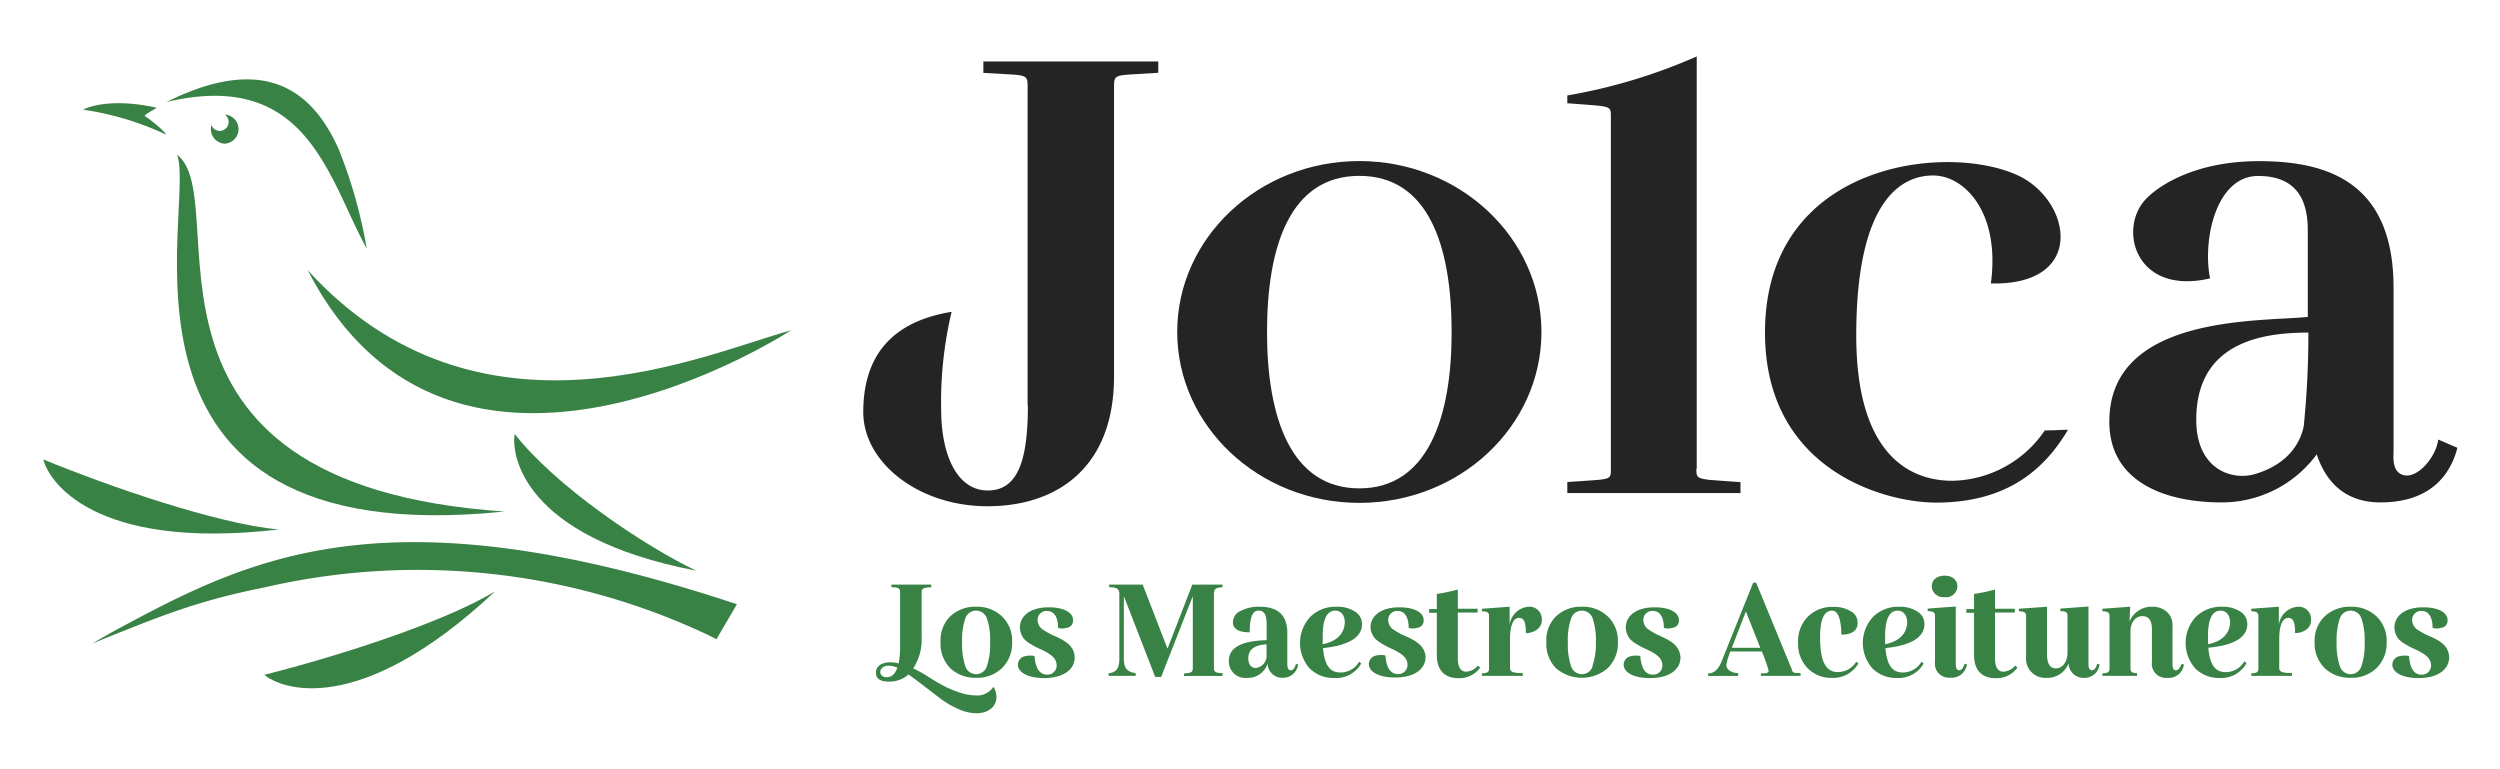 <svg id="Capa_1" data-name="Capa 1" xmlns="http://www.w3.org/2000/svg" viewBox="0 0 260 80"><defs><style>.cls-1{fill:#242424;}.cls-2,.cls-3{fill:#398245;}.cls-2{fill-rule:evenodd;}</style></defs><path class="cls-1" d="M176.42,48.74c0,.87.05,1,1.3,1.16.49.05,3.29.24,3.29.24v1.14H163V50.13s2.79-.18,3.28-.23c1.25-.13,1.25-.29,1.25-1.16V12.15c0-.83,0-1-1.22-1.15-.5-.06-3.31-.26-3.31-.26V9.93a57.49,57.49,0,0,0,13.46-4.06V48.74"/><path class="cls-1" d="M106.87,42.21c0-8.12,0-33.07,0-33.07,0-1.11,0-1.28-1.6-1.39l-3-.17V6.39h18.19V7.57l-3,.18c-1.6.11-1.6.28-1.6,1.39v30c0,9.56-6,13.51-13.16,13.51s-12.92-4.54-12.92-9.79c0-6.7,3.89-9.57,9.19-10.43a40.21,40.21,0,0,0-1.09,10.12c0,4.89,1.71,8.46,4.85,8.46s4.17-3.15,4.17-8.83"/><path class="cls-1" d="M160.31,34.52c0,9.82-8.48,17.78-18.94,17.78s-18.94-8-18.94-17.78,8.48-17.77,18.94-17.77,18.94,8,18.94,17.77M141.37,18.29c-7.18,0-9.6,7.28-9.6,16.25s2.53,16.25,9.6,16.25,9.6-7.27,9.6-16.25-2.41-16.25-9.6-16.25"/><path class="cls-1" d="M203.05,50c-2.71,0-10-.92-10-15.11s4.77-16.64,8-16.64,7,3.81,6,11.23c9.95.23,8.4-8.58,2.87-11.21-7.29-3.46-26.36-1.47-26.36,16.31,0,14.24,12.34,17.69,17.8,17.69,7.65,0,11.42-3.72,13.71-7.57-1,0-1.08.06-2.41.06A11.86,11.86,0,0,1,203.05,50"/><path class="cls-1" d="M253.57,45.71c-.17,1.72-2.13,4.14-3.64,3.69-1.21-.36-1-1.93-1-2.48,0-1.72,0-13.49,0-17,0-11.08-7-13.16-14-13.16s-10.72,2.81-11.81,4c-2.86,3.1-1,10,6.73,8.19-.8-3.9.57-10.65,5-10.65s5.16,3.09,5.16,5.66c0,1.9,0,6.11,0,9-5,.51-20.64-.25-20.64,10.89,0,6.36,5.94,8.4,11.64,8.4a12.23,12.23,0,0,0,9.93-5c1.08,3.26,3.31,5,6.63,5,5.38,0,7.34-3.09,8-5.68Zm-13.5-11.16a95.55,95.55,0,0,1-.48,9.77c-.51,2.43-2.33,4.19-5.13,5-2.51.69-6.05-.64-6.05-5.65,0-8.13,6.94-9.08,11.66-9.08"/><path class="cls-2" d="M4.51,47.78c.48,2.08,5,9.54,24.48,7.29-6.45-.6-17.67-4.48-24.48-7.29"/><path class="cls-2" d="M23.53,14.92a1.51,1.51,0,0,0-.15-3,.91.91,0,0,1,.39.69.92.92,0,0,1-.86,1A.9.9,0,0,1,22,13a1.31,1.31,0,0,0-.07.53,1.52,1.52,0,0,0,1.61,1.41"/><path class="cls-2" d="M17.31,10.61c10.76-2.55,14.76,2.88,17.74,8.88,1.07,2.16,2,4.39,3.09,6.36a50.43,50.43,0,0,0-2.91-10.32c-2.67-6-7.57-10.08-17.92-4.92"/><path class="cls-2" d="M16.3,11.21c.08,0-1.42.75-1.23.87,1.2.78,2.44,2,2.14,1.89a30.52,30.52,0,0,0-8.55-2.56c-.09,0,2.42-1.38,7.64-.2"/><path class="cls-2" d="M27.49,70.18c1.62,1.39,9.69,4.71,24-8.68-5.55,3.35-16.87,6.89-24,8.68"/><path class="cls-2" d="M53.53,45.13c-.36,1.94.56,10.7,18.87,14.22-5.48-2.62-14.62-8.78-18.87-14.22"/><path class="cls-3" d="M11.69,65.72,9.57,66.93c6.79-2.72,10.7-4.4,17.94-5.84a70.73,70.73,0,0,1,46.24,5c.86.43.25.12.76.39l2.13-3.64C39.75,50.6,25.7,58.18,11.69,65.72"/><path class="cls-3" d="M18.4,16.08c2.18,5-9.94,41.65,34.06,37.12C10.8,50.37,24.61,20.72,18.4,16.08"/><path class="cls-3" d="M32,28.1c15.08,29.31,50.27,6.25,50.27,6.25C73.24,36.81,49.8,47.63,32,28.1"/><path class="cls-3" d="M146.18,66.16a6.92,6.92,0,0,1-1.24-.67,1.22,1.22,0,0,1-.57-1,.93.93,0,0,1,1-.95c.72,0,1.13.65,1.13,1.76a1.44,1.44,0,0,0,.85,0,.75.75,0,0,0,.71-.8c0-.82-1-1.34-2.53-1.34-1.89,0-3,.88-3,2.11A2,2,0,0,0,143,66.4a2.9,2.9,0,0,0,.52.42c.23.15.4.25.53.32a5.81,5.81,0,0,0,.6.29c1.11.52,1.73.94,1.73,1.72a.94.94,0,0,1-1,.95c-.76,0-1.2-.64-1.29-1.93a2.05,2.05,0,0,0-.9,0,.91.91,0,0,0-.83.87c0,.85,1.06,1.42,2.72,1.42,2.05,0,3.18-.89,3.18-2.16C148.18,67.28,147.47,66.73,146.18,66.16Zm98.29-3.06a3.78,3.78,0,0,0-2.7,1,3.5,3.5,0,0,0-1.05,2.68,3.62,3.62,0,0,0,1.05,2.71,3.77,3.77,0,0,0,2.7,1,3.71,3.71,0,0,0,2.68-1,3.59,3.59,0,0,0,1.06-2.71,3.47,3.47,0,0,0-1.06-2.68A3.72,3.72,0,0,0,244.47,63.1Zm1.11,6.2a1.17,1.17,0,0,1-2.23,0,7.06,7.06,0,0,1-.34-2.51,6.93,6.93,0,0,1,.34-2.49,1.18,1.18,0,0,1,2.23,0,6.72,6.72,0,0,1,.34,2.49A6.84,6.84,0,0,1,245.58,69.3ZM121.42,67.46l-2.58-6.66h-3.49v.27c.83,0,1.06.18,1.06.75v6.73c0,1-.34,1.37-1.12,1.48v.26h2.82V70c-.85-.1-1.23-.49-1.23-1.48V62l3.26,8.4h.62l3.29-8.4v7.52c0,.38-.19.48-.91.52v.26h4V70c-.71,0-.89-.13-.89-.52V61.82c0-.57.18-.71.89-.75V60.8H124Zm12.82,2.25c-.23,0-.36-.21-.36-.63V65.81c0-1.8-.95-2.71-2.86-2.71a4,4,0,0,0-2,.44,1.3,1.3,0,0,0-.8,1.16c0,.71.59,1.06,1.75,1.06,0-1.64.32-2.26.93-2.26s.83.48.83,1.46v1.62c-2.62.06-3.93.77-3.93,2.15a1.72,1.72,0,0,0,1.9,1.77A2.14,2.14,0,0,0,131.83,69a1.51,1.51,0,0,0,1.55,1.49A1.57,1.57,0,0,0,135,69.11l-.22-.07C134.66,69.48,134.47,69.71,134.24,69.71Zm-2.52-1.64a1.28,1.28,0,0,1-1.11,1.4c-.49,0-.79-.38-.79-1,0-.9.63-1.39,1.9-1.46Zm9.93-3.14a1.51,1.51,0,0,0-.75-1.34A3.36,3.36,0,0,0,139,63.1a3.72,3.72,0,0,0-2.73,1.05,4,4,0,0,0-.07,5.36,3.48,3.48,0,0,0,2.54,1A3,3,0,0,0,141.57,69l-.22-.18a2.24,2.24,0,0,1-1.94,1.12c-1.11,0-1.65-.75-1.82-2.54C140.34,67.13,141.65,66.22,141.65,64.93ZM137.56,67c0-.17,0-.44,0-.81,0-1.79.43-2.68,1.3-2.68.67,0,1,.54,1,1.25C139.81,65.83,139.11,66.69,137.56,67Zm64.68-4.89A1.18,1.18,0,0,0,203.57,61c0-.69-.53-1.13-1.33-1.13s-1.34.44-1.34,1.13A1.19,1.19,0,0,0,202.24,62.1ZM101.43,72.32A5.28,5.28,0,0,1,99.74,72a11.32,11.32,0,0,1-1.56-.65c-.43-.24-1-.55-1.69-1s-1.19-.67-1.51-.84a5.54,5.54,0,0,0,.87-3.31V61.58c0-.38.21-.47,1-.51V60.8H92.71v.27c.72,0,.9.13.9.51v5.6A8.71,8.71,0,0,1,93.46,69a3.2,3.2,0,0,0-.87-.12c-.9,0-1.49.4-1.49,1.07s.49.94,1.38.94a3,3,0,0,0,2-.74c.36.24.89.64,1.61,1.19s1.31,1,1.8,1.38a9.48,9.48,0,0,0,1.74,1,4.65,4.65,0,0,0,1.89.46c1.28,0,2.11-.69,2.11-1.7a1.9,1.9,0,0,0-.32-1.05A2,2,0,0,1,101.43,72.32Zm-9.21-1.89c-.43,0-.67-.23-.67-.55s.32-.65.84-.65a2.31,2.31,0,0,1,.93.21C93.1,70.1,92.73,70.43,92.22,70.43Zm160.45-4.27a6.92,6.92,0,0,1-1.24-.67,1.22,1.22,0,0,1-.57-1,.93.93,0,0,1,1-.95c.72,0,1.13.65,1.13,1.76a1.44,1.44,0,0,0,.85,0,.75.75,0,0,0,.71-.8c0-.82-1-1.34-2.53-1.34-1.9,0-3,.88-3,2.11a2,2,0,0,0,.43,1.19,3.16,3.16,0,0,0,.51.42l.54.32a5.81,5.81,0,0,0,.6.29c1.11.52,1.73.94,1.73,1.72a.94.94,0,0,1-1,.95c-.76,0-1.2-.64-1.29-1.93a2.05,2.05,0,0,0-.9,0,.92.92,0,0,0-.84.87c0,.85,1.07,1.42,2.73,1.42,2,0,3.18-.89,3.18-2.16C254.67,67.28,254,66.73,252.67,66.16Zm-142.95,0a6.92,6.92,0,0,1-1.24-.67,1.22,1.22,0,0,1-.57-1,.93.93,0,0,1,1-.95c.72,0,1.13.65,1.13,1.76a1.44,1.44,0,0,0,.85,0,.75.75,0,0,0,.71-.8c0-.82-1-1.34-2.53-1.34-1.9,0-3,.88-3,2.11a2,2,0,0,0,.44,1.19,3.16,3.16,0,0,0,.51.42l.53.32c.13.07.33.17.61.29,1.11.52,1.73.94,1.73,1.72a.94.94,0,0,1-1,.95c-.76,0-1.2-.64-1.3-1.93a2,2,0,0,0-.89,0,.92.92,0,0,0-.84.87c0,.85,1.06,1.42,2.73,1.42,2,0,3.18-.89,3.18-2.16C111.72,67.28,111,66.73,109.72,66.16Zm-8.2-3.06a3.78,3.78,0,0,0-2.7,1,3.5,3.5,0,0,0-1,2.68,3.62,3.62,0,0,0,1,2.71,3.77,3.77,0,0,0,2.7,1,3.71,3.71,0,0,0,2.68-1,3.59,3.59,0,0,0,1.06-2.71,3.47,3.47,0,0,0-1.06-2.68A3.72,3.72,0,0,0,101.52,63.1Zm1.11,6.2a1.17,1.17,0,0,1-2.23,0,7.06,7.06,0,0,1-.34-2.51,6.93,6.93,0,0,1,.34-2.49,1.18,1.18,0,0,1,2.23,0,6.72,6.72,0,0,1,.34,2.49A6.84,6.84,0,0,1,102.63,69.3Zm114.93.41c-.23,0-.36-.21-.36-.63v-6l-2.92.21v.27c.58,0,.74.14.74.49v3.81c0,1.06-.58,1.65-1.2,1.65s-.93-.48-.93-1.48V63.1l-2.92.21v.27c.57,0,.74.14.74.49v4.3a2,2,0,0,0,2.12,2.13,2.35,2.35,0,0,0,2.3-1.52,1.55,1.55,0,0,0,1.57,1.52,1.59,1.59,0,0,0,1.66-1.39l-.25-.09C218,69.48,217.79,69.71,217.56,69.71Zm-13.8,0c-.23,0-.36-.21-.36-.63v-6l-2.92.21v.27c.58,0,.76.14.76.49v4.77a1.46,1.46,0,0,0,1.58,1.66,1.6,1.6,0,0,0,1.74-1.39l-.24-.07C204.17,69.48,204,69.71,203.76,69.71Zm-3.62-4.78a1.51,1.51,0,0,0-.75-1.34,3.36,3.36,0,0,0-1.86-.49,3.72,3.72,0,0,0-2.73,1.05,4,4,0,0,0-.07,5.36,3.48,3.48,0,0,0,2.54,1A3,3,0,0,0,200.06,69l-.22-.18a2.24,2.24,0,0,1-1.94,1.12c-1.11,0-1.65-.75-1.82-2.54C198.83,67.13,200.14,66.22,200.14,64.93ZM196.05,67c0-.17,0-.44,0-.81,0-1.79.43-2.68,1.3-2.68.67,0,1,.54,1,1.25C198.3,65.83,197.6,66.69,196.05,67Zm-4.9,2.9c-1.27,0-1.86-1.1-1.86-3.63q0-2.76,1.23-2.76c.39,0,.65.3.81.92A6.65,6.65,0,0,1,191.5,66c1.13,0,1.69-.43,1.69-1.23a1.32,1.32,0,0,0-.73-1.21,3.25,3.25,0,0,0-1.77-.44A3.56,3.56,0,0,0,188,64.15a3.65,3.65,0,0,0-1,2.71,3.6,3.6,0,0,0,1,2.64,3.42,3.42,0,0,0,2.53,1A3,3,0,0,0,193.27,69l-.22-.18A2.22,2.22,0,0,1,191.15,69.89Zm35.15-.18c-.23,0-.36-.21-.36-.63V65.17a1.9,1.9,0,0,0-.61-1.56,2.26,2.26,0,0,0-1.48-.51,2.47,2.47,0,0,0-2.38,1.55l.07-1.55-2.89.21v.27c.56,0,.74.14.74.49v5.44c0,.39-.14.48-.74.52v.26h3.6V70c-.54,0-.68-.13-.68-.52V65.67c0-1,.57-1.59,1.23-1.59s1,.43,1,1.37v3.39a1.47,1.47,0,0,0,1.59,1.66,1.6,1.6,0,0,0,1.74-1.39l-.23-.07C226.71,69.48,226.51,69.71,226.3,69.71Zm-73.79.14c-.6,0-.9-.48-.9-1.41V63.7h2.06v-.39h-2.06v-2a17.29,17.29,0,0,1-2.18.46v1.57h-.8v.39h.8v4.37c0,1.72.91,2.43,2.25,2.43a2.65,2.65,0,0,0,2.26-1.1l-.23-.22A1.67,1.67,0,0,1,152.51,69.85Zm55.87,0c-.6,0-.9-.48-.9-1.41V63.7h2.06v-.39h-2.06v-2a17.29,17.29,0,0,1-2.18.46v1.57h-.8v.39h.8v4.37c0,1.72.91,2.43,2.25,2.43a2.65,2.65,0,0,0,2.26-1.1l-.22-.22A1.71,1.71,0,0,1,208.38,69.85Zm-22-.17-3.74-9.09h-.31l-3.24,8.08c-.34.91-.82,1.36-1.45,1.36v.26h3.13V70c-.67,0-1.23-.35-1.23-.85a6.8,6.8,0,0,1,.42-1.4h3.27a16.53,16.53,0,0,1,.71,2c0,.27-.31.28-.81.28v.26h4.13V70C186.65,70,186.47,70,186.34,69.68Zm-6.27-2.32,1.46-3.78,1.5,3.78ZM239,63.1a2.15,2.15,0,0,0-2,1.89L237,63.1l-2.87.21v.27c.55,0,.74.14.74.49v5.44c0,.39-.14.48-.74.52v.26h4.24V70c-1,0-1.33-.14-1.33-.52v-3c0-1.52.38-2.22.94-2.22s.71.54.71,1.58a2,2,0,0,0,1.15-.35,1.21,1.21,0,0,0,.51-1.1A1.28,1.28,0,0,0,239,63.1Zm-80,0A2.15,2.15,0,0,0,157,65L157,63.1l-2.88.21v.27c.56,0,.74.14.74.49v5.44c0,.39-.14.48-.74.52v.26h4.25V70c-1.05,0-1.33-.14-1.33-.52v-3c0-1.52.38-2.22.94-2.22s.71.54.71,1.58a1.92,1.92,0,0,0,1.14-.35,1.22,1.22,0,0,0,.52-1.1A1.28,1.28,0,0,0,159,63.1Zm5.51,0a3.77,3.77,0,0,0-2.69,1,3.5,3.5,0,0,0-1,2.68,3.62,3.62,0,0,0,1,2.71,4.12,4.12,0,0,0,5.38,0,3.59,3.59,0,0,0,1.06-2.71,3.47,3.47,0,0,0-1.06-2.68A3.74,3.74,0,0,0,164.48,63.1Zm1.12,6.2a1.17,1.17,0,0,1-2.23,0,6.84,6.84,0,0,1-.34-2.51,6.72,6.72,0,0,1,.34-2.49,1.18,1.18,0,0,1,2.23,0,6.93,6.93,0,0,1,.34,2.49A7.06,7.06,0,0,1,165.6,69.3Zm7.09-3.14a6.59,6.59,0,0,1-1.24-.67,1.19,1.19,0,0,1-.57-1,.92.92,0,0,1,1-.95c.73,0,1.13.65,1.13,1.76a1.47,1.47,0,0,0,.86,0,.75.75,0,0,0,.71-.8c0-.82-1-1.34-2.53-1.34-1.9,0-3,.88-3,2.11a2,2,0,0,0,.44,1.19,2.76,2.76,0,0,0,.51.42l.53.32c.13.07.32.17.6.29,1.12.52,1.73.94,1.73,1.72a.94.94,0,0,1-1,.95c-.77,0-1.2-.64-1.3-1.93a2,2,0,0,0-.89,0,.92.92,0,0,0-.84.87c0,.85,1.06,1.42,2.72,1.42,2.06,0,3.19-.89,3.19-2.16C174.69,67.28,174,66.73,172.69,66.16Zm61-1.23a1.51,1.51,0,0,0-.75-1.34,3.36,3.36,0,0,0-1.86-.49,3.75,3.75,0,0,0-2.74,1.05,4,4,0,0,0-.07,5.36,3.49,3.49,0,0,0,2.54,1,3,3,0,0,0,2.8-1.55l-.23-.18a2.23,2.23,0,0,1-1.94,1.12c-1.1,0-1.64-.75-1.81-2.54C232.41,67.13,233.72,66.22,233.72,64.93ZM229.63,67c0-.17,0-.44,0-.81,0-1.79.43-2.68,1.3-2.68.67,0,1,.54,1,1.25C231.88,65.83,231.18,66.69,229.63,67Z"/></svg>